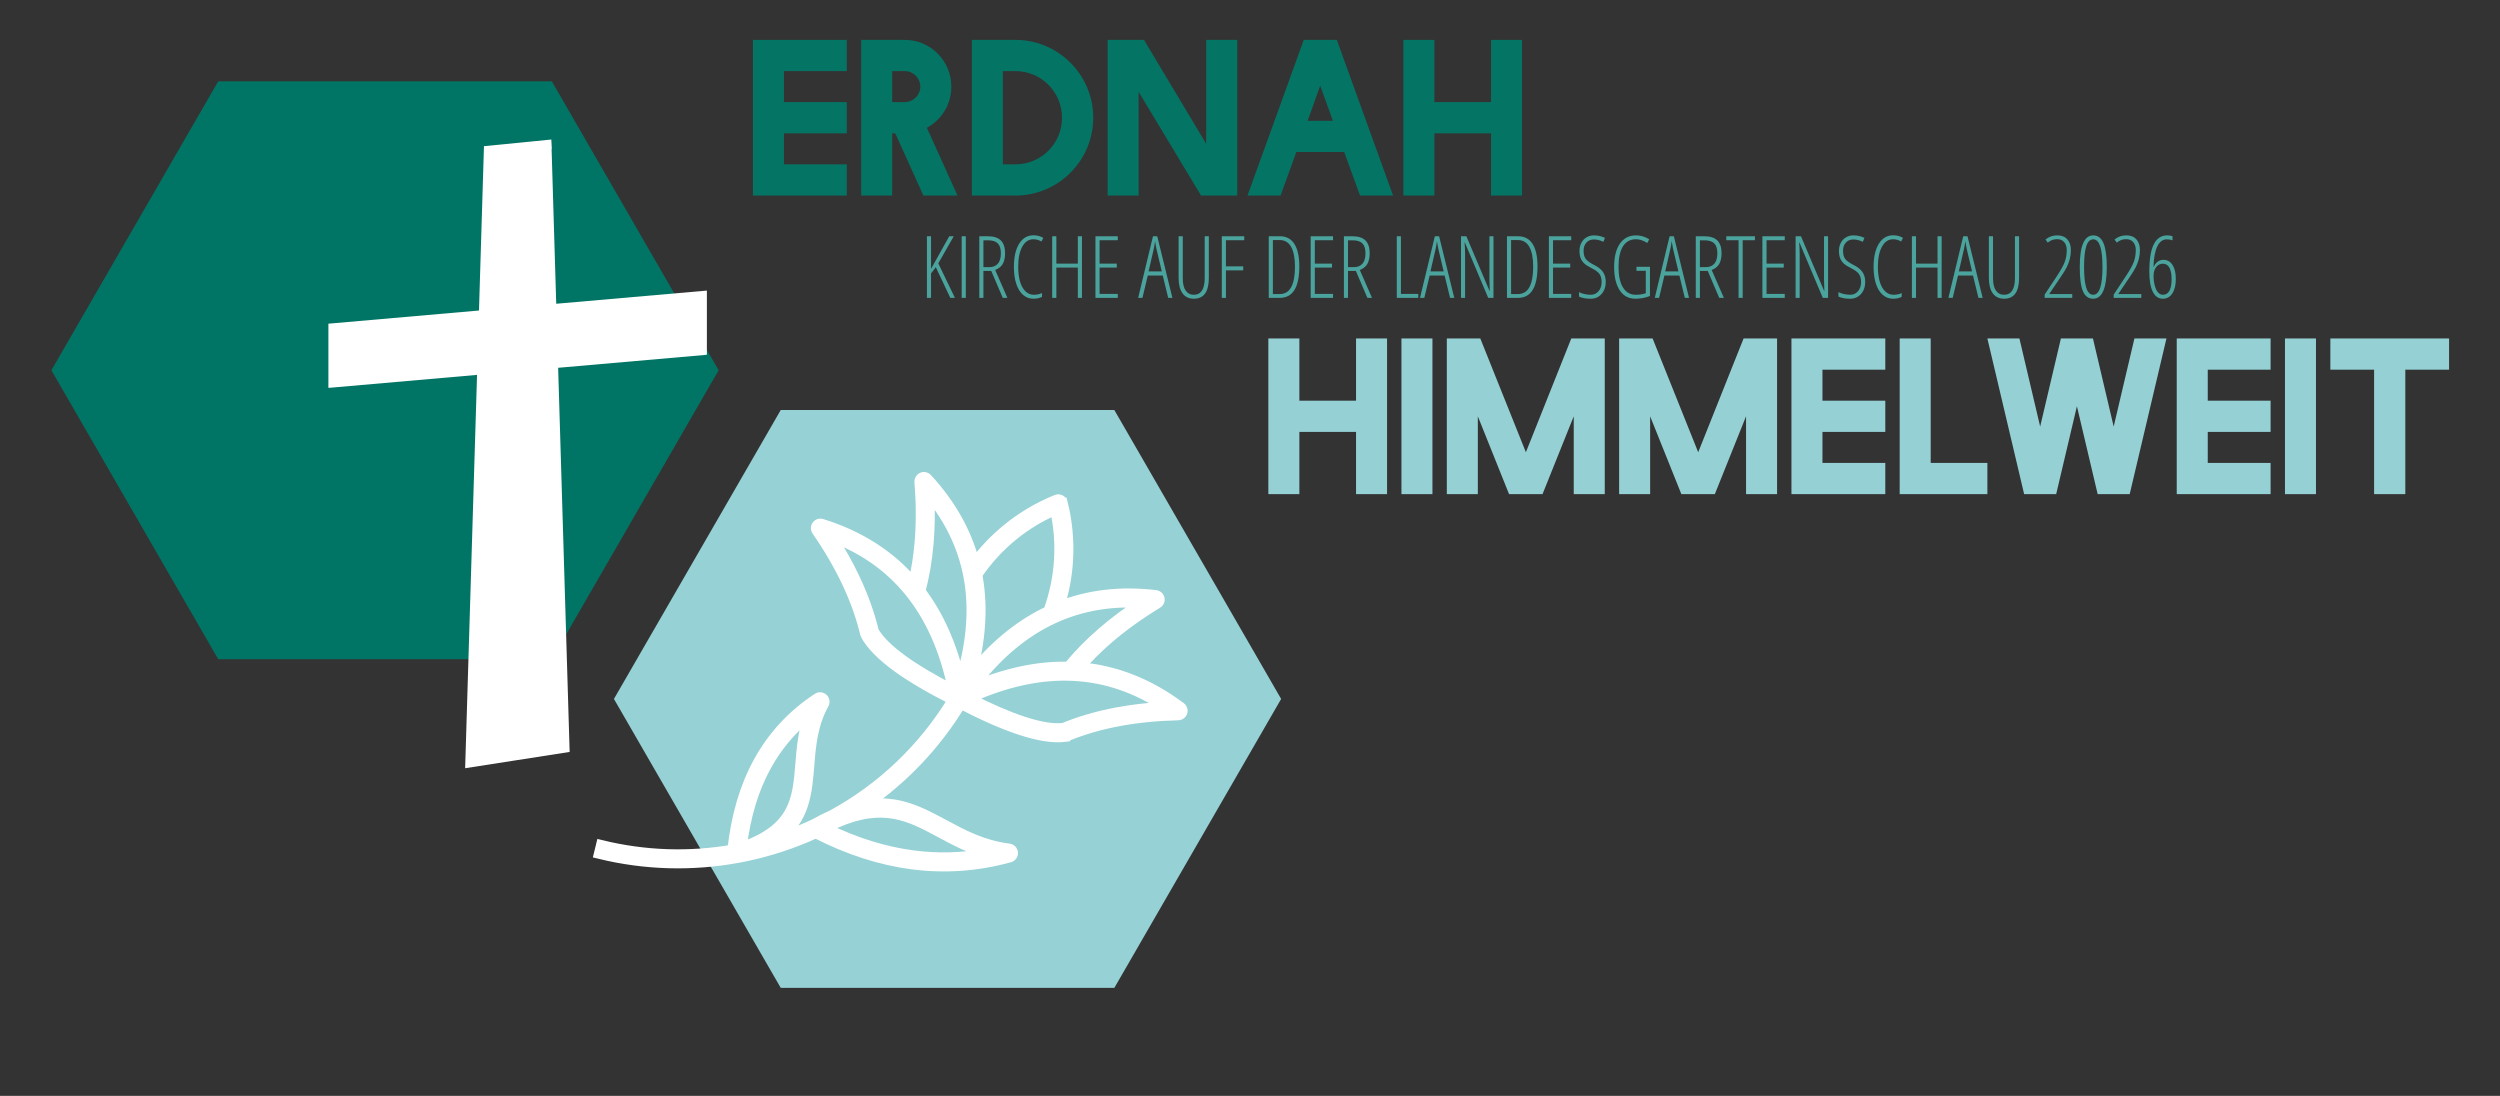 <?xml version="1.0" encoding="UTF-8" standalone="no"?>
<!DOCTYPE svg PUBLIC "-//W3C//DTD SVG 1.1//EN" "http://www.w3.org/Graphics/SVG/1.1/DTD/svg11.dtd">
<svg width="730px" height="320px" version="1.1" xmlns="http://www.w3.org/2000/svg" xmlns:xlink="http://www.w3.org/1999/xlink" xml:space="preserve" xmlns:serif="http://www.serif.com/" style="fill-rule:evenodd;clip-rule:evenodd;stroke-miterlimit:10;">
    <rect width="100%" height="100%" fill="#333333" stroke="none"/>
    <g id="Ebene-1" serif:id="Ebene 1" transform="matrix(0.96,0,0,0.96,-39.365,-157.698)">
        <g transform="matrix(1,0,0,1,426.796,314.569)">
            <path d="M0,-47.351L9.432,-47.351L9.432,-28.423L26.674,-28.423L26.674,-47.351L36.106,-47.351L36.106,0L26.674,0L26.674,-18.928L9.432,-18.928L9.432,0L0,0L0,-47.351Z" style="fill:rgb(148,208,212);fill-rule:nonzero;"/>
        </g>
        <g transform="matrix(1,0,0,1,0,-13.489)">
            <rect x="467.276" y="280.707" width="9.432" height="47.351" style="fill:rgb(148,208,212);"/>
        </g>
        <g transform="matrix(1,0,0,1,500.009,267.217)">
            <path d="M0,47.351L-9.496,23.676L-9.496,47.351L-18.928,47.351L-18.928,0L-8.746,0L5.121,34.608L18.927,0L29.109,0L29.109,47.351L19.676,47.351L19.676,23.676L10.182,47.351L0,47.351Z" style="fill:rgb(148,208,212);fill-rule:nonzero;"/>
        </g>
        <g transform="matrix(1,0,0,1,552.42,267.217)">
            <path d="M0,47.351L-9.496,23.676L-9.496,47.351L-18.928,47.351L-18.928,0L-8.746,0L5.121,34.608L18.927,0L29.109,0L29.109,47.351L19.676,47.351L19.676,23.676L10.182,47.351L0,47.351Z" style="fill:rgb(148,208,212);fill-rule:nonzero;"/>
        </g>
        <g transform="matrix(1,0,0,1,585.904,314.569)">
            <path d="M0,-47.351L28.548,-47.351L28.548,-37.855L9.432,-37.855L9.432,-28.423L28.548,-28.423L28.548,-18.928L9.432,-18.928L9.432,-9.495L28.548,-9.495L28.548,0L0,0L0,-47.351Z" style="fill:rgb(148,208,212);fill-rule:nonzero;"/>
        </g>
        <g transform="matrix(1,0,0,1,618.824,314.569)">
            <path d="M0,-47.351L9.432,-47.351L9.432,-9.495L26.674,-9.495L26.674,0L0,0L0,-47.351Z" style="fill:rgb(148,208,212);fill-rule:nonzero;"/>
        </g>
        <g transform="matrix(1,0,0,1,679.044,267.217)">
            <path d="M0,47.351L-6.309,20.615L-12.618,47.351L-22.364,47.351L-33.545,0L-23.8,0L-17.491,26.799L-11.181,0L-1.437,0L4.872,26.799L11.181,0L20.926,0L9.745,47.351L0,47.351Z" style="fill:rgb(148,208,212);fill-rule:nonzero;"/>
        </g>
        <g transform="matrix(1,0,0,1,703.097,314.569)">
            <path d="M0,-47.351L28.548,-47.351L28.548,-37.855L9.432,-37.855L9.432,-28.423L28.548,-28.423L28.548,-18.928L9.432,-18.928L9.432,-9.495L28.548,-9.495L28.548,0L0,0L0,-47.351Z" style="fill:rgb(148,208,212);fill-rule:nonzero;"/>
        </g>
        <g transform="matrix(1,0,0,1,0,-13.489)">
            <rect x="736.017" y="280.707" width="9.432" height="47.351" style="fill:rgb(148,208,212);"/>
        </g>
        <g transform="matrix(1,0,0,1,772.624,305.072)">
            <path d="M0,-28.359L0,9.496L-9.496,9.496L-9.496,-28.359L-22.801,-28.359L-22.801,-37.855L13.305,-37.855L13.305,-28.359L0,-28.359Z" style="fill:rgb(148,208,212);fill-rule:nonzero;"/>
        </g>
        <g transform="matrix(1,0,0,1,270.022,223.751)">
            <path d="M0,-47.35L28.548,-47.35L28.548,-37.855L9.432,-37.855L9.432,-28.422L28.548,-28.422L28.548,-18.927L9.432,-18.927L9.432,-9.495L28.548,-9.495L28.548,0L0,0L0,-47.35Z" style="fill:rgb(4,116,100);fill-rule:nonzero;"/>
        </g>
        <g transform="matrix(1,0,0,1,316.186,204.822)">
            <path d="M0,-9.494C2.623,-9.494 4.747,-11.618 4.747,-14.179C4.747,-16.802 2.623,-18.926 0,-18.926L-3.811,-18.926L-3.811,-9.494L0,-9.494ZM-13.243,-28.422L0,-28.422C7.871,-28.422 14.18,-22.05 14.18,-14.179C14.18,-8.807 11.181,-4.059 6.746,-1.686L16.054,18.928L5.685,18.928L-2.873,0.001L-3.811,0.001L-3.811,18.928L-13.243,18.928L-13.243,-28.422Z" style="fill:rgb(4,116,100);fill-rule:nonzero;"/>
        </g>
        <g transform="matrix(1,0,0,1,349.857,185.896)">
            <path d="M0,28.36C7.871,28.36 14.18,22.051 14.18,14.18C14.18,6.372 7.871,-0 0,-0L-3.811,-0L-3.811,28.36L0,28.36ZM-13.243,-9.495L0,-9.495C13.055,-9.495 23.674,1.125 23.674,14.18C23.674,27.235 13.055,37.855 0,37.855L-13.243,37.855L-13.243,-9.495Z" style="fill:rgb(4,116,100);fill-rule:nonzero;"/>
        </g>
        <g transform="matrix(1,0,0,1,407.889,223.751)">
            <path d="M0,-47.35L9.432,-47.35L9.432,0L-1.562,0L-20.552,-31.546L-20.552,0L-29.984,0L-29.984,-47.35L-18.927,-47.35L0,-15.741L0,-47.35Z" style="fill:rgb(4,116,100);fill-rule:nonzero;"/>
        </g>
        <g transform="matrix(1,0,0,1,442.561,209.821)">
            <path d="M0,-19.49L-3.811,-8.808L3.873,-8.808L0,-19.49ZM12.119,13.93L7.308,0.687L-7.246,0.687L-12.057,13.93L-22.113,13.93L-4.997,-33.42L5.059,-33.42L22.176,13.93L12.119,13.93Z" style="fill:rgb(4,116,100);fill-rule:nonzero;"/>
        </g>
        <g transform="matrix(1,0,0,1,467.862,223.751)">
            <path d="M0,-47.35L9.432,-47.35L9.432,-28.422L26.674,-28.422L26.674,-47.35L36.106,-47.35L36.106,0L26.674,0L26.674,-18.927L9.432,-18.927L9.432,0L0,0L0,-47.35Z" style="fill:rgb(4,116,100);fill-rule:nonzero;"/>
        </g>
        <g transform="matrix(1,0,0,1,227.741,376.865)">
            <path d="M0,0L50.737,-87.879L152.211,-87.879L202.947,0L152.211,87.879L50.737,87.879L0,0Z" style="fill:rgb(149,209,213);fill-rule:nonzero;"/>
        </g>
        <g transform="matrix(1,0,0,1,56.64,276.891)">
            <path d="M0,0L50.737,-87.879L152.211,-87.879L202.947,0L152.211,87.879L50.737,87.879L0,0Z" style="fill:rgb(1,117,101);fill-rule:nonzero;"/>
        </g>
        <g transform="matrix(1,0,0,1,210.191,347.98)">
            <path d="M0,-91.318L-1.41,-138.412L-1.341,-138.426L-1.495,-141.274L-21.979,-139.248L-23.492,-89.263L-69.297,-85.255L-69.297,-65.728L-24.084,-69.684L-27.705,49.956L-13.142,47.687L4.081,45.002L0.583,-71.842L45.823,-75.8L45.823,-95.327L0,-91.318Z" style="fill:white;fill-rule:nonzero;"/>
        </g>
        <g transform="matrix(1,0,0,1,400.418,356.416)">
            <path d="M0,24.842C-0.257,25.186 -0.644,25.368 -1.038,25.38C-7.564,25.524 -13.671,26.137 -19.377,27.226C-25.045,28.302 -30.301,29.847 -35.143,31.856C-35.256,31.9 -35.381,31.931 -35.494,31.943L-35.494,31.95C-38.96,32.375 -43.458,31.687 -48.983,29.879C-54.12,28.202 -60.182,25.549 -67.177,21.926C-74.698,34.352 -84.608,44.694 -96.045,52.59C-86.366,51.089 -79.54,54.761 -72.157,58.734C-66.495,61.781 -60.483,65.016 -52.505,66.005C-51.986,66.067 -51.536,66.436 -51.385,66.968C-51.192,67.678 -51.604,68.404 -52.311,68.604C-62.084,71.307 -71.932,72.008 -81.874,70.732C-91.609,69.468 -101.413,66.311 -111.274,61.25C-112.219,61.681 -113.17,62.1 -114.133,62.507C-120.865,65.341 -127.898,67.453 -135.118,68.779L-135.162,68.779C-148.807,71.269 -163.104,70.969 -177.2,67.503L-176.568,64.922C-163.166,68.216 -149.589,68.579 -136.594,66.336C-135.499,56.075 -132.859,47.147 -128.68,39.545C-124.338,31.656 -118.344,25.205 -110.704,20.193C-110.091,19.793 -109.265,19.962 -108.859,20.575C-108.565,21.032 -108.577,21.601 -108.859,22.033C-112.281,28.196 -112.8,34.577 -113.288,40.59C-113.977,49.061 -114.609,56.851 -122.442,62.795C-119.983,61.982 -117.549,61.068 -115.165,60.061C-114.045,59.592 -112.944,59.097 -111.843,58.59C-109.841,57.458 -107.945,56.501 -106.143,55.7C-91.415,47.635 -78.689,35.747 -69.548,20.713C-76.512,17.209 -82.162,13.88 -86.498,10.733C-91.159,7.342 -94.337,4.126 -96.039,1.086C-96.12,0.96 -96.177,0.823 -96.214,0.673C-97.428,-4.439 -99.261,-9.601 -101.707,-14.819C-104.16,-20.043 -107.232,-25.336 -110.93,-30.692C-111.186,-31.024 -111.28,-31.474 -111.149,-31.906C-110.93,-32.607 -110.179,-32.994 -109.478,-32.775C-97.991,-29.203 -88.687,-23.253 -81.586,-14.938C-80.666,-18.804 -80.022,-22.877 -79.659,-27.145C-79.171,-32.926 -79.184,-39.07 -79.709,-45.583C-79.741,-45.977 -79.597,-46.377 -79.284,-46.665C-78.746,-47.166 -77.901,-47.128 -77.407,-46.59C-70.18,-38.763 -65.375,-30.179 -62.973,-20.857C-60.095,-24.748 -56.747,-28.252 -53.019,-31.286C-48.514,-34.953 -43.465,-37.95 -38.009,-40.133C-37.327,-40.409 -36.557,-40.077 -36.282,-39.395C-36.257,-39.339 -36.238,-39.282 -36.226,-39.22L-36.219,-39.22C-34.793,-33.526 -34.255,-27.676 -34.58,-21.876C-34.855,-17.078 -35.731,-12.31 -37.196,-7.693C-28.236,-11.221 -18.469,-12.36 -7.89,-11.096C-7.164,-11.009 -6.638,-10.352 -6.726,-9.62C-6.776,-9.157 -7.064,-8.775 -7.452,-8.581C-12.989,-5.209 -17.944,-1.636 -22.317,2.124C-25.558,4.927 -28.486,7.836 -31.076,10.846C-20.177,11.728 -9.904,15.776 -0.269,22.99C0.319,23.428 0.438,24.26 0,24.842" style="fill:white;fill-rule:nonzero;"/>
        </g>
        <g transform="matrix(1,0,0,1,400.418,356.416)">
            <path d="M0,24.842C-0.257,25.186 -0.644,25.368 -1.038,25.38C-7.564,25.524 -13.671,26.137 -19.377,27.226C-25.045,28.302 -30.301,29.847 -35.143,31.856C-35.256,31.9 -35.381,31.931 -35.494,31.943L-35.494,31.95C-38.96,32.375 -43.458,31.687 -48.983,29.879C-54.12,28.202 -60.182,25.549 -67.177,21.926C-74.698,34.352 -84.608,44.694 -96.045,52.59C-86.366,51.089 -79.54,54.761 -72.157,58.734C-66.495,61.781 -60.483,65.016 -52.505,66.005C-51.986,66.067 -51.536,66.436 -51.385,66.968C-51.192,67.678 -51.604,68.404 -52.311,68.604C-62.084,71.307 -71.932,72.008 -81.874,70.732C-91.609,69.468 -101.413,66.311 -111.274,61.25C-112.219,61.681 -113.17,62.1 -114.133,62.507C-120.865,65.341 -127.898,67.453 -135.118,68.779L-135.162,68.779C-148.807,71.269 -163.104,70.969 -177.2,67.503L-176.568,64.922C-163.166,68.216 -149.589,68.579 -136.594,66.336C-135.499,56.075 -132.859,47.147 -128.68,39.545C-124.338,31.656 -118.344,25.205 -110.704,20.193C-110.091,19.793 -109.265,19.962 -108.859,20.575C-108.565,21.032 -108.577,21.601 -108.859,22.033C-112.281,28.196 -112.8,34.577 -113.288,40.59C-113.977,49.061 -114.609,56.851 -122.442,62.795C-119.983,61.982 -117.549,61.068 -115.165,60.061C-114.045,59.592 -112.944,59.097 -111.843,58.59C-109.841,57.458 -107.945,56.501 -106.143,55.7C-91.415,47.635 -78.689,35.747 -69.548,20.713C-76.512,17.209 -82.162,13.88 -86.498,10.733C-91.159,7.342 -94.337,4.126 -96.039,1.086C-96.12,0.96 -96.177,0.823 -96.214,0.673C-97.428,-4.439 -99.261,-9.601 -101.707,-14.819C-104.16,-20.043 -107.232,-25.336 -110.93,-30.692C-111.186,-31.024 -111.28,-31.474 -111.149,-31.906C-110.93,-32.607 -110.179,-32.994 -109.478,-32.775C-97.991,-29.203 -88.687,-23.253 -81.586,-14.938C-80.666,-18.804 -80.022,-22.877 -79.659,-27.145C-79.171,-32.926 -79.184,-39.07 -79.709,-45.583C-79.741,-45.977 -79.597,-46.377 -79.284,-46.665C-78.746,-47.166 -77.901,-47.128 -77.407,-46.59C-70.18,-38.763 -65.375,-30.179 -62.973,-20.857C-60.095,-24.748 -56.747,-28.252 -53.019,-31.286C-48.514,-34.953 -43.465,-37.95 -38.009,-40.133C-37.327,-40.409 -36.557,-40.077 -36.282,-39.395C-36.257,-39.339 -36.238,-39.282 -36.226,-39.22L-36.219,-39.22C-34.793,-33.526 -34.255,-27.676 -34.58,-21.876C-34.855,-17.078 -35.731,-12.31 -37.196,-7.693C-28.236,-11.221 -18.469,-12.36 -7.89,-11.096C-7.164,-11.009 -6.638,-10.352 -6.726,-9.62C-6.776,-9.157 -7.064,-8.775 -7.452,-8.581C-12.989,-5.209 -17.944,-1.636 -22.317,2.124C-25.558,4.927 -28.486,7.836 -31.076,10.846C-20.177,11.728 -9.904,15.776 -0.269,22.99C0.319,23.428 0.438,24.26 0,24.842Z" style="fill:none;fill-rule:nonzero;stroke:white;stroke-width:3.13px;"/>
        </g>
        <g transform="matrix(1,0,0,1,335.756,378.673)">
            <path d="M0,-2.033C6.313,1.189 11.813,3.56 16.499,5.093C21.548,6.745 25.615,7.402 28.674,7.064C33.636,5.025 39.004,3.454 44.797,2.353C49.465,1.464 54.408,0.889 59.626,0.614C50.979,-5.13 41.832,-8.277 32.184,-8.84C22.036,-9.435 11.3,-7.163 0,-2.033Z" style="fill:rgb(149,209,213);fill-rule:nonzero;stroke:white;stroke-width:3.13px;"/>
        </g>
        <g transform="matrix(1,0,0,1,335.844,345.125)">
            <path d="M0,-4.235C-0.1,-4.848 -0.213,-5.461 -0.332,-6.062L-0.338,-6.1C-2.096,-14.915 -6.056,-23.068 -12.225,-30.557C-11.963,-25.345 -12.025,-20.371 -12.432,-15.635C-12.87,-10.498 -13.702,-5.637 -14.916,-1.05C-9.279,6.395 -5.231,15.517 -2.772,26.322C0.607,15.367 1.533,5.181 0,-4.235" style="fill:rgb(149,209,213);fill-rule:nonzero;"/>
        </g>
        <g transform="matrix(1,0,0,1,335.844,345.125)">
            <path d="M0,-4.235C-0.1,-4.848 -0.213,-5.461 -0.332,-6.062L-0.338,-6.1C-2.096,-14.915 -6.056,-23.068 -12.225,-30.557C-11.963,-25.345 -12.025,-20.371 -12.432,-15.635C-12.87,-10.498 -13.702,-5.637 -14.916,-1.05C-9.279,6.395 -5.231,15.517 -2.772,26.322C0.607,15.367 1.533,5.181 0,-4.235Z" style="fill:none;fill-rule:nonzero;stroke:white;stroke-width:3.13px;"/>
        </g>
        <g transform="matrix(1,0,0,1,293.83,374.181)">
            <path d="M0,-46.743C2.834,-42.363 5.262,-38.015 7.283,-33.71C9.792,-28.361 11.675,-23.087 12.926,-17.881C14.446,-15.209 17.356,-12.313 21.654,-9.191C25.646,-6.287 30.795,-3.228 37.108,0C34.63,-12.169 30.176,-22.192 23.75,-30.063C17.644,-37.54 9.723,-43.102 0,-46.743Z" style="fill:rgb(149,209,213);fill-rule:nonzero;stroke:white;stroke-width:3.13px;"/>
        </g>
        <g transform="matrix(-0.043,-0.999,-0.999,0.043,271.475,394.476)">
            <path d="M-2.875,-12.891C1.953,-13.492 7.01,-14.121 12.057,-16.203C8.011,-10.638 3.033,-6.061 -2.875,-2.477C-9.743,1.693 -17.881,4.538 -27.285,6.067C-22.391,-10.462 -13.191,-11.605 -2.875,-12.891" style="fill:rgb(149,209,213);fill-rule:nonzero;"/>
        </g>
        <g transform="matrix(-0.043,-0.999,-0.999,0.043,271.475,394.476)">
            <path d="M-2.875,-12.891C1.953,-13.492 7.01,-14.121 12.057,-16.203C8.011,-10.638 3.033,-6.061 -2.875,-2.477C-9.743,1.693 -17.881,4.538 -27.285,6.067C-22.391,-10.462 -13.191,-11.605 -2.875,-12.891Z" style="fill:none;fill-rule:nonzero;stroke:white;stroke-width:3.13px;"/>
        </g>
        <g transform="matrix(1,0,0,1,292.185,417.487)">
            <path d="M0,-1.279C8.985,3.119 17.881,5.885 26.691,7.02C34.274,7.996 41.8,7.771 49.277,6.357C43.753,4.815 39.179,2.356 34.812,0.004C25.74,-4.877 17.575,-9.275 3.122,-2.906C2.09,-2.343 1.051,-1.805 0,-1.279Z" style="fill:rgb(149,209,213);fill-rule:nonzero;stroke:white;stroke-width:3.13px;"/>
        </g>
        <g transform="matrix(1,0,0,1,358.655,337.874)">
            <path d="M0,12.895C0.425,12.682 0.845,12.476 1.276,12.276C3.128,7.183 4.217,1.871 4.517,-3.485C4.805,-8.503 4.405,-13.564 3.316,-18.526C-1.345,-16.505 -5.681,-13.858 -9.579,-10.686C-13.733,-7.301 -17.393,-3.304 -20.434,1.189C-20.346,1.652 -20.265,2.115 -20.19,2.584C-18.732,11.562 -19.396,21.173 -22.186,31.421C-15.529,23.15 -8.134,16.974 0,12.895" style="fill:rgb(149,209,213);fill-rule:nonzero;"/>
        </g>
        <g transform="matrix(1,0,0,1,358.655,337.874)">
            <path d="M0,12.895C0.425,12.682 0.845,12.476 1.276,12.276C3.128,7.183 4.217,1.871 4.517,-3.485C4.805,-8.503 4.405,-13.564 3.316,-18.526C-1.345,-16.505 -5.681,-13.858 -9.579,-10.686C-13.733,-7.301 -17.393,-3.304 -20.434,1.189C-20.346,1.652 -20.265,2.115 -20.19,2.584C-18.732,11.562 -19.396,21.173 -22.186,31.421C-15.529,23.15 -8.134,16.974 0,12.895Z" style="fill:none;fill-rule:nonzero;stroke:white;stroke-width:3.13px;"/>
        </g>
        <g transform="matrix(1,0,0,1,361.471,367.963)">
            <path d="M0,-15.605C-0.55,-15.355 -1.089,-15.092 -1.627,-14.823C-10.154,-10.543 -17.863,-3.817 -24.751,5.349C-14.559,1 -4.793,-1.071 4.542,-0.871C7.539,-4.543 10.987,-8.066 14.897,-11.432C18.495,-14.535 22.486,-17.507 26.866,-20.354C17.199,-20.954 8.29,-19.39 0.131,-15.668C0.088,-15.643 0.044,-15.624 0,-15.605" style="fill:rgb(149,209,213);fill-rule:nonzero;"/>
        </g>
        <g transform="matrix(1,0,0,1,361.471,367.963)">
            <path d="M0,-15.605C-0.55,-15.355 -1.089,-15.092 -1.627,-14.823C-10.154,-10.543 -17.863,-3.817 -24.751,5.349C-14.559,1 -4.793,-1.071 4.542,-0.871C7.539,-4.543 10.987,-8.066 14.897,-11.432C18.495,-14.535 22.486,-17.507 26.866,-20.354C17.199,-20.954 8.29,-19.39 0.131,-15.668C0.088,-15.643 0.044,-15.624 0,-15.605Z" style="fill:none;fill-rule:nonzero;stroke:white;stroke-width:3.13px;"/>
        </g>
        <g transform="matrix(1,0,0,1,331.465,236.132)">
            <path d="M0,18.742L-1.41,18.742L-5.82,9.397L-7.269,11.307L-7.269,18.742L-8.525,18.742L-8.525,0L-7.269,0L-7.269,9.922C-6.833,9.102 -4.987,5.794 -1.731,0L-0.359,0L-5.064,8.243L0,18.742Z" style="fill:rgb(75,163,157);fill-rule:nonzero;"/>
        </g>
        <g transform="matrix(1,0,0,1,0,-104.27)">
            <rect x="333.516" y="340.402" width="1.256" height="18.742" style="fill:rgb(75,163,157);"/>
        </g>
        <g transform="matrix(1,0,0,1,340.131,245.477)">
            <path d="M0,0.052L1.756,0.052C2.893,0.052 3.769,-0.298 4.384,-0.999C5,-1.699 5.307,-2.743 5.307,-4.127C5.307,-5.537 4.993,-6.554 4.365,-7.178C3.737,-7.802 2.747,-8.114 1.397,-8.114L0,-8.114L0,0.052ZM0,1.206L0,9.397L-1.256,9.397L-1.256,-9.345L1.308,-9.345C3.136,-9.345 4.474,-8.913 5.32,-8.05C6.166,-7.186 6.589,-5.896 6.589,-4.178C6.589,-2.879 6.358,-1.811 5.897,-0.974C5.435,-0.135 4.662,0.493 3.577,0.911L7.294,9.397L5.884,9.397L2.384,1.206L0,1.206Z" style="fill:rgb(75,163,157);fill-rule:nonzero;"/>
        </g>
        <g transform="matrix(1,0,0,1,355.322,253.926)">
            <path d="M0,-16.883C-1.41,-16.883 -2.532,-16.137 -3.365,-14.646C-4.198,-13.154 -4.615,-11.089 -4.615,-8.448C-4.615,-6.73 -4.423,-5.234 -4.038,-3.961C-3.654,-2.687 -3.102,-1.709 -2.384,-1.025C-1.667,-0.341 -0.833,0 0.115,0C1.09,0 1.927,-0.175 2.628,-0.525L2.628,0.628C1.961,1.013 1.085,1.205 0,1.205C-1.188,1.205 -2.229,0.821 -3.122,0.051C-4.015,-0.718 -4.705,-1.831 -5.192,-3.288C-5.679,-4.745 -5.923,-6.474 -5.923,-8.473C-5.923,-11.464 -5.391,-13.814 -4.327,-15.524C-3.263,-17.233 -1.812,-18.088 0.026,-18.088C1.171,-18.088 2.17,-17.823 3.025,-17.293L2.448,-16.191C1.731,-16.652 0.914,-16.883 0,-16.883" style="fill:rgb(75,163,157);fill-rule:nonzero;"/>
        </g>
        <g transform="matrix(1,0,0,1,370.102,236.132)">
            <path d="M0,18.742L-1.256,18.742L-1.256,9.525L-7.794,9.525L-7.794,18.742L-9.051,18.742L-9.051,0L-7.794,0L-7.794,8.32L-1.256,8.32L-1.256,0L0,0L0,18.742Z" style="fill:rgb(75,163,157);fill-rule:nonzero;"/>
        </g>
        <g transform="matrix(1,0,0,1,380.999,236.132)">
            <path d="M0,18.742L-6.794,18.742L-6.794,0L0,0L0,1.205L-5.538,1.205L-5.538,8.32L-0.308,8.32L-0.308,9.525L-5.538,9.525L-5.538,17.537L0,17.537L0,18.742Z" style="fill:rgb(75,163,157);fill-rule:nonzero;"/>
        </g>
        <g transform="matrix(1,0,0,1,394.382,244.195)">
            <path d="M0,2.616L-1.654,-4.371C-1.825,-5.157 -1.957,-5.9 -2.051,-6.601C-2.128,-5.858 -2.248,-5.114 -2.41,-4.371L-4.012,2.616L0,2.616ZM1.949,10.679L0.295,3.885L-4.256,3.885L-5.884,10.679L-7.192,10.679L-2.679,-8.063L-1.384,-8.063L3.23,10.679L1.949,10.679Z" style="fill:rgb(75,163,157);fill-rule:nonzero;"/>
        </g>
        <g transform="matrix(1,0,0,1,408.689,255.131)">
            <path d="M0,-18.998L0,-6.345C0,-2.115 -1.513,0 -4.538,0C-6.051,0 -7.204,-0.546 -7.999,-1.641C-8.794,-2.734 -9.191,-4.302 -9.191,-6.345L-9.191,-18.998L-7.922,-18.998L-7.922,-6.191C-7.922,-4.567 -7.63,-3.33 -7.044,-2.48C-6.459,-1.629 -5.624,-1.205 -4.538,-1.205C-3.461,-1.205 -2.645,-1.629 -2.09,-2.48C-1.534,-3.33 -1.256,-4.584 -1.256,-6.243L-1.256,-18.998L0,-18.998Z" style="fill:rgb(75,163,157);fill-rule:nonzero;"/>
        </g>
        <g transform="matrix(1,0,0,1,413.893,236.132)">
            <path d="M0,18.742L-1.256,18.742L-1.256,0L5.564,0L5.564,1.205L0,1.205L0,9.153L5.256,9.153L5.256,10.371L0,10.371L0,18.742Z" style="fill:rgb(75,163,157);fill-rule:nonzero;"/>
        </g>
        <g transform="matrix(1,0,0,1,434.892,245.607)">
            <path d="M0,-0.206C0,-2.847 -0.389,-4.859 -1.167,-6.244C-1.945,-7.628 -3.094,-8.321 -4.615,-8.321L-6.717,-8.321L-6.717,8.114L-4.718,8.114C-3.094,8.114 -1.902,7.405 -1.141,5.986C-0.381,4.568 0,2.504 0,-0.206M1.32,-0.283C1.32,6.084 -0.667,9.268 -4.641,9.268L-7.974,9.268L-7.974,-9.474L-4.564,-9.474C-2.632,-9.474 -1.169,-8.694 -0.173,-7.135C0.822,-5.575 1.32,-3.291 1.32,-0.283" style="fill:rgb(75,163,157);fill-rule:nonzero;"/>
        </g>
        <g transform="matrix(1,0,0,1,446.467,236.132)">
            <path d="M0,18.742L-6.794,18.742L-6.794,0L0,0L0,1.205L-5.538,1.205L-5.538,8.32L-0.308,8.32L-0.308,9.525L-5.538,9.525L-5.538,17.537L0,17.537L0,18.742Z" style="fill:rgb(75,163,157);fill-rule:nonzero;"/>
        </g>
        <g transform="matrix(1,0,0,1,451.031,245.477)">
            <path d="M0,0.052L1.756,0.052C2.893,0.052 3.769,-0.298 4.384,-0.999C5,-1.699 5.307,-2.743 5.307,-4.127C5.307,-5.537 4.993,-6.554 4.365,-7.178C3.737,-7.802 2.747,-8.114 1.397,-8.114L0,-8.114L0,0.052ZM0,1.206L0,9.397L-1.256,9.397L-1.256,-9.345L1.308,-9.345C3.136,-9.345 4.474,-8.913 5.32,-8.05C6.166,-7.186 6.589,-5.896 6.589,-4.178C6.589,-2.879 6.358,-1.811 5.897,-0.974C5.435,-0.135 4.662,0.493 3.577,0.911L7.294,9.397L5.884,9.397L2.384,1.206L0,1.206Z" style="fill:rgb(75,163,157);fill-rule:nonzero;"/>
        </g>
        <g transform="matrix(1,0,0,1,465.863,236.132)">
            <path d="M0,18.742L0,0L1.256,0L1.256,17.537L6.538,17.537L6.538,18.742L0,18.742Z" style="fill:rgb(75,163,157);fill-rule:nonzero;"/>
        </g>
        <g transform="matrix(1,0,0,1,480.118,244.195)">
            <path d="M0,2.616L-1.654,-4.371C-1.825,-5.157 -1.957,-5.9 -2.051,-6.601C-2.128,-5.858 -2.248,-5.114 -2.41,-4.371L-4.012,2.616L0,2.616ZM1.949,10.679L0.295,3.885L-4.256,3.885L-5.884,10.679L-7.192,10.679L-2.679,-8.063L-1.384,-8.063L3.23,10.679L1.949,10.679Z" style="fill:rgb(75,163,157);fill-rule:nonzero;"/>
        </g>
        <g transform="matrix(1,0,0,1,495.271,236.132)">
            <path d="M0,18.742L-1.602,18.742L-8.692,1.936L-8.794,1.936C-8.692,3.098 -8.64,4.218 -8.64,5.294L-8.64,18.742L-9.871,18.742L-9.871,0L-8.243,0L-1.205,16.614L-1.128,16.614C-1.197,15.213 -1.231,14.042 -1.231,13.101L-1.231,0L0,0L0,18.742Z" style="fill:rgb(75,163,157);fill-rule:nonzero;"/>
        </g>
        <g transform="matrix(1,0,0,1,507.347,245.607)">
            <path d="M0,-0.206C0,-2.847 -0.389,-4.859 -1.167,-6.244C-1.945,-7.628 -3.094,-8.321 -4.615,-8.321L-6.717,-8.321L-6.717,8.114L-4.718,8.114C-3.094,8.114 -1.902,7.405 -1.141,5.986C-0.381,4.568 0,2.504 0,-0.206M1.32,-0.283C1.32,6.084 -0.667,9.268 -4.641,9.268L-7.974,9.268L-7.974,-9.474L-4.564,-9.474C-2.632,-9.474 -1.169,-8.694 -0.173,-7.135C0.822,-5.575 1.32,-3.291 1.32,-0.283" style="fill:rgb(75,163,157);fill-rule:nonzero;"/>
        </g>
        <g transform="matrix(1,0,0,1,518.922,236.132)">
            <path d="M0,18.742L-6.794,18.742L-6.794,0L0,0L0,1.205L-5.538,1.205L-5.538,8.32L-0.308,8.32L-0.308,9.525L-5.538,9.525L-5.538,17.537L0,17.537L0,18.742Z" style="fill:rgb(75,163,157);fill-rule:nonzero;"/>
        </g>
        <g transform="matrix(1,0,0,1,529.421,241.03)">
            <path d="M0,8.935C0,10.473 -0.427,11.719 -1.282,12.672C-2.137,13.625 -3.222,14.101 -4.538,14.101C-6.034,14.101 -7.234,13.883 -8.14,13.447L-8.14,12.089C-7.696,12.337 -7.144,12.533 -6.487,12.678C-5.829,12.824 -5.179,12.896 -4.538,12.896C-3.581,12.896 -2.795,12.533 -2.179,11.807C-1.564,11.081 -1.256,10.158 -1.256,9.038C-1.256,8.004 -1.474,7.184 -1.91,6.576C-2.346,5.97 -3.179,5.363 -4.41,4.756C-5.375,4.269 -6.098,3.797 -6.576,3.339C-7.055,2.883 -7.41,2.351 -7.64,1.743C-7.871,1.137 -7.987,0.41 -7.987,-0.436C-7.987,-1.359 -7.798,-2.179 -7.422,-2.897C-7.047,-3.615 -6.521,-4.173 -5.846,-4.57C-5.17,-4.968 -4.432,-5.166 -3.628,-5.166C-2.901,-5.166 -2.241,-5.085 -1.647,-4.923C-1.054,-4.76 -0.586,-4.585 -0.244,-4.397L-0.731,-3.192C-1.679,-3.679 -2.645,-3.923 -3.628,-3.923C-4.551,-3.923 -5.301,-3.609 -5.878,-2.981C-6.455,-2.352 -6.743,-1.521 -6.743,-0.487C-6.743,0.564 -6.534,1.38 -6.115,1.961C-5.696,2.543 -4.875,3.145 -3.654,3.769C-2.388,4.384 -1.464,5.104 -0.878,5.929C-0.292,6.754 0,7.756 0,8.935" style="fill:rgb(75,163,157);fill-rule:nonzero;"/>
        </g>
        <g transform="matrix(1,0,0,1,538.767,245.568)">
            <path d="M0,-0.141L4.102,-0.141L4.102,8.73C2.675,9.286 1.192,9.563 -0.346,9.563C-2.388,9.563 -3.974,8.709 -5.102,6.999C-6.23,5.29 -6.794,2.919 -6.794,-0.115C-6.794,-3.158 -6.211,-5.516 -5.044,-7.192C-3.878,-8.866 -2.239,-9.704 -0.128,-9.704C1.291,-9.704 2.628,-9.302 3.884,-8.499L3.282,-7.397C2.102,-8.148 0.965,-8.525 -0.128,-8.525C-1.88,-8.525 -3.207,-7.805 -4.109,-6.365C-5.01,-4.924 -5.461,-2.833 -5.461,-0.09C-5.461,2.594 -5.006,4.673 -4.096,6.147C-3.186,7.621 -1.897,8.358 -0.231,8.358C0.965,8.358 1.987,8.2 2.833,7.884L2.833,1.064L0,1.064L0,-0.141Z" style="fill:rgb(75,163,157);fill-rule:nonzero;"/>
        </g>
        <g transform="matrix(1,0,0,1,551.522,244.195)">
            <path d="M0,2.616L-1.654,-4.371C-1.824,-5.157 -1.957,-5.9 -2.051,-6.601C-2.128,-5.858 -2.247,-5.114 -2.41,-4.371L-4.012,2.616L0,2.616ZM1.949,10.679L0.295,3.885L-4.256,3.885L-5.884,10.679L-7.192,10.679L-2.679,-8.063L-1.385,-8.063L3.23,10.679L1.949,10.679Z" style="fill:rgb(75,163,157);fill-rule:nonzero;"/>
        </g>
        <g transform="matrix(1,0,0,1,558.06,245.477)">
            <path d="M0,0.052L1.756,0.052C2.893,0.052 3.769,-0.298 4.384,-0.999C5,-1.699 5.307,-2.743 5.307,-4.127C5.307,-5.537 4.993,-6.554 4.365,-7.178C3.737,-7.802 2.747,-8.114 1.397,-8.114L0,-8.114L0,0.052ZM0,1.206L0,9.397L-1.256,9.397L-1.256,-9.345L1.308,-9.345C3.137,-9.345 4.474,-8.913 5.32,-8.05C6.166,-7.186 6.589,-5.896 6.589,-4.178C6.589,-2.879 6.358,-1.811 5.897,-0.974C5.435,-0.135 4.662,0.493 3.577,0.911L7.294,9.397L5.884,9.397L2.384,1.206L0,1.206Z" style="fill:rgb(75,163,157);fill-rule:nonzero;"/>
        </g>
        <g transform="matrix(1,0,0,1,571.072,236.132)">
            <path d="M0,18.742L-1.256,18.742L-1.256,1.205L-4.987,1.205L-4.987,0L3.73,0L3.73,1.205L0,1.205L0,18.742Z" style="fill:rgb(75,163,157);fill-rule:nonzero;"/>
        </g>
        <g transform="matrix(1,0,0,1,583.865,236.132)">
            <path d="M0,18.742L-6.794,18.742L-6.794,0L0,0L0,1.205L-5.538,1.205L-5.538,8.32L-0.308,8.32L-0.308,9.525L-5.538,9.525L-5.538,17.537L0,17.537L0,18.742Z" style="fill:rgb(75,163,157);fill-rule:nonzero;"/>
        </g>
        <g transform="matrix(1,0,0,1,597.044,236.132)">
            <path d="M0,18.742L-1.602,18.742L-8.692,1.936L-8.794,1.936C-8.692,3.098 -8.64,4.218 -8.64,5.294L-8.64,18.742L-9.871,18.742L-9.871,0L-8.243,0L-1.205,16.614L-1.128,16.614C-1.196,15.213 -1.231,14.042 -1.231,13.101L-1.231,0L0,0L0,18.742Z" style="fill:rgb(75,163,157);fill-rule:nonzero;"/>
        </g>
        <g transform="matrix(1,0,0,1,608.338,241.03)">
            <path d="M0,8.935C0,10.473 -0.427,11.719 -1.282,12.672C-2.137,13.625 -3.222,14.101 -4.538,14.101C-6.034,14.101 -7.234,13.883 -8.14,13.447L-8.14,12.089C-7.696,12.337 -7.144,12.533 -6.487,12.678C-5.829,12.824 -5.179,12.896 -4.538,12.896C-3.581,12.896 -2.795,12.533 -2.179,11.807C-1.564,11.081 -1.256,10.158 -1.256,9.038C-1.256,8.004 -1.474,7.184 -1.91,6.576C-2.346,5.97 -3.179,5.363 -4.41,4.756C-5.375,4.269 -6.098,3.797 -6.576,3.339C-7.055,2.883 -7.41,2.351 -7.64,1.743C-7.871,1.137 -7.987,0.41 -7.987,-0.436C-7.987,-1.359 -7.798,-2.179 -7.422,-2.897C-7.047,-3.615 -6.521,-4.173 -5.846,-4.57C-5.17,-4.968 -4.432,-5.166 -3.628,-5.166C-2.901,-5.166 -2.241,-5.085 -1.647,-4.923C-1.054,-4.76 -0.586,-4.585 -0.244,-4.397L-0.731,-3.192C-1.679,-3.679 -2.645,-3.923 -3.628,-3.923C-4.551,-3.923 -5.301,-3.609 -5.878,-2.981C-6.455,-2.352 -6.743,-1.521 -6.743,-0.487C-6.743,0.564 -6.534,1.38 -6.115,1.961C-5.696,2.543 -4.875,3.145 -3.654,3.769C-2.388,4.384 -1.464,5.104 -0.878,5.929C-0.292,6.754 0,7.756 0,8.935" style="fill:rgb(75,163,157);fill-rule:nonzero;"/>
        </g>
        <g transform="matrix(1,0,0,1,616.811,253.926)">
            <path d="M0,-16.883C-1.41,-16.883 -2.532,-16.137 -3.365,-14.646C-4.198,-13.154 -4.615,-11.089 -4.615,-8.448C-4.615,-6.73 -4.423,-5.234 -4.038,-3.961C-3.654,-2.687 -3.102,-1.709 -2.384,-1.025C-1.667,-0.341 -0.833,0 0.115,0C1.09,0 1.927,-0.175 2.628,-0.525L2.628,0.628C1.961,1.013 1.086,1.205 0,1.205C-1.188,1.205 -2.228,0.821 -3.122,0.051C-4.015,-0.718 -4.705,-1.831 -5.192,-3.288C-5.679,-4.745 -5.923,-6.474 -5.923,-8.473C-5.923,-11.464 -5.391,-13.814 -4.327,-15.524C-3.263,-17.233 -1.812,-18.088 0.026,-18.088C1.171,-18.088 2.17,-17.823 3.025,-17.293L2.448,-16.191C1.731,-16.652 0.914,-16.883 0,-16.883" style="fill:rgb(75,163,157);fill-rule:nonzero;"/>
        </g>
        <g transform="matrix(1,0,0,1,631.592,236.132)">
            <path d="M0,18.742L-1.256,18.742L-1.256,9.525L-7.794,9.525L-7.794,18.742L-9.051,18.742L-9.051,0L-7.794,0L-7.794,8.32L-1.256,8.32L-1.256,0L0,0L0,18.742Z" style="fill:rgb(75,163,157);fill-rule:nonzero;"/>
        </g>
        <g transform="matrix(1,0,0,1,640.835,244.195)">
            <path d="M0,2.616L-1.654,-4.371C-1.824,-5.157 -1.957,-5.9 -2.051,-6.601C-2.128,-5.858 -2.247,-5.114 -2.41,-4.371L-4.013,2.616L0,2.616ZM1.949,10.679L0.295,3.885L-4.256,3.885L-5.884,10.679L-7.192,10.679L-2.679,-8.063L-1.385,-8.063L3.23,10.679L1.949,10.679Z" style="fill:rgb(75,163,157);fill-rule:nonzero;"/>
        </g>
        <g transform="matrix(1,0,0,1,655.141,255.131)">
            <path d="M0,-18.998L0,-6.345C0,-2.115 -1.513,0 -4.538,0C-6.051,0 -7.204,-0.546 -7.999,-1.641C-8.794,-2.734 -9.191,-4.302 -9.191,-6.345L-9.191,-18.998L-7.922,-18.998L-7.922,-6.191C-7.922,-4.567 -7.63,-3.33 -7.044,-2.48C-6.459,-1.629 -5.624,-1.205 -4.538,-1.205C-3.461,-1.205 -2.645,-1.629 -2.09,-2.48C-1.534,-3.33 -1.256,-4.584 -1.256,-6.243L-1.256,-18.998L0,-18.998Z" style="fill:rgb(75,163,157);fill-rule:nonzero;"/>
        </g>
        <g transform="matrix(1,0,0,1,671.319,235.863)">
            <path d="M0,19.011L-8.397,19.011L-8.397,18.011L-4.615,12.294C-3.452,10.525 -2.673,9.106 -2.275,8.038C-1.878,6.97 -1.679,5.777 -1.679,4.461C-1.679,3.453 -1.94,2.649 -2.461,2.051C-2.983,1.453 -3.692,1.154 -4.589,1.154C-5.179,1.154 -5.694,1.242 -6.134,1.416C-6.574,1.592 -7.016,1.855 -7.461,2.205L-8.14,1.243C-7.542,0.791 -6.967,0.47 -6.416,0.282C-5.865,0.094 -5.23,0 -4.512,0C-3.222,0 -2.218,0.402 -1.5,1.205C-0.782,2.008 -0.423,3.094 -0.423,4.461C-0.423,5.402 -0.528,6.286 -0.737,7.115C-0.946,7.944 -1.241,8.755 -1.622,9.55C-2.002,10.345 -2.632,11.379 -3.513,12.653L-6.961,17.755L-6.961,17.857L0,17.857L0,19.011Z" style="fill:rgb(75,163,157);fill-rule:nonzero;"/>
        </g>
        <g transform="matrix(1,0,0,1,674.909,245.516)">
            <path d="M0,-0.038C0,2.782 0.224,4.896 0.673,6.301C1.122,7.707 1.829,8.41 2.795,8.41C4.666,8.41 5.602,5.595 5.602,-0.038C5.602,-5.644 4.666,-8.448 2.795,-8.448C1.829,-8.448 1.122,-7.755 0.673,-6.371C0.224,-4.986 0,-2.875 0,-0.038M6.91,-0.038C6.91,3.133 6.566,5.534 5.878,7.166C5.19,8.799 4.162,9.615 2.795,9.615C1.35,9.615 0.305,8.861 -0.34,7.352C-0.985,5.845 -1.308,3.381 -1.308,-0.038C-1.308,-6.448 0.06,-9.653 2.795,-9.653C4.214,-9.653 5.254,-8.858 5.916,-7.268C6.579,-5.679 6.91,-3.268 6.91,-0.038" style="fill:rgb(75,163,157);fill-rule:nonzero;"/>
        </g>
        <g transform="matrix(1,0,0,1,692.318,235.863)">
            <path d="M0,19.011L-8.397,19.011L-8.397,18.011L-4.615,12.294C-3.452,10.525 -2.673,9.106 -2.275,8.038C-1.878,6.97 -1.679,5.777 -1.679,4.461C-1.679,3.453 -1.94,2.649 -2.461,2.051C-2.983,1.453 -3.692,1.154 -4.589,1.154C-5.179,1.154 -5.694,1.242 -6.134,1.416C-6.574,1.592 -7.016,1.855 -7.461,2.205L-8.14,1.243C-7.542,0.791 -6.967,0.47 -6.416,0.282C-5.865,0.094 -5.23,0 -4.512,0C-3.222,0 -2.218,0.402 -1.5,1.205C-0.782,2.008 -0.423,3.094 -0.423,4.461C-0.423,5.402 -0.528,6.286 -0.737,7.115C-0.946,7.944 -1.241,8.755 -1.622,9.55C-2.002,10.345 -2.632,11.379 -3.513,12.653L-6.961,17.755L-6.961,17.857L0,17.857L0,19.011Z" style="fill:rgb(75,163,157);fill-rule:nonzero;"/>
        </g>
        <g transform="matrix(1,0,0,1,698.907,237.068)">
            <path d="M0,16.858C0.846,16.858 1.496,16.465 1.949,15.679C2.401,14.893 2.628,13.704 2.628,12.115C2.628,10.594 2.406,9.429 1.961,8.622C1.517,7.814 0.855,7.41 -0.026,7.41C-0.88,7.41 -1.566,7.756 -2.083,8.448C-2.6,9.141 -2.859,10.021 -2.859,11.089C-2.859,12.158 -2.737,13.152 -2.493,14.07C-2.25,14.989 -1.917,15.683 -1.493,16.153C-1.07,16.623 -0.573,16.858 0,16.858M-4.153,9.82C-4.153,6.069 -3.696,3.293 -2.782,1.494C-1.868,-0.305 -0.513,-1.205 1.282,-1.205C1.94,-1.205 2.483,-1.106 2.91,-0.91L2.91,0.321C2.414,0.108 1.837,-0 1.179,-0C-0.051,-0 -1.015,0.708 -1.711,2.122C-2.408,3.537 -2.799,5.599 -2.884,8.307L-2.782,8.307C-2.491,7.658 -2.094,7.15 -1.59,6.782C-1.086,6.415 -0.504,6.231 0.154,6.231C1.316,6.231 2.233,6.748 2.904,7.782C3.574,8.816 3.91,10.239 3.91,12.051C3.91,13.922 3.555,15.393 2.846,16.461C2.137,17.529 1.179,18.063 -0.026,18.063C-1.368,18.063 -2.391,17.358 -3.096,15.948C-3.801,14.538 -4.153,12.495 -4.153,9.82" style="fill:rgb(75,163,157);fill-rule:nonzero;"/>
        </g>
    </g>
</svg>
